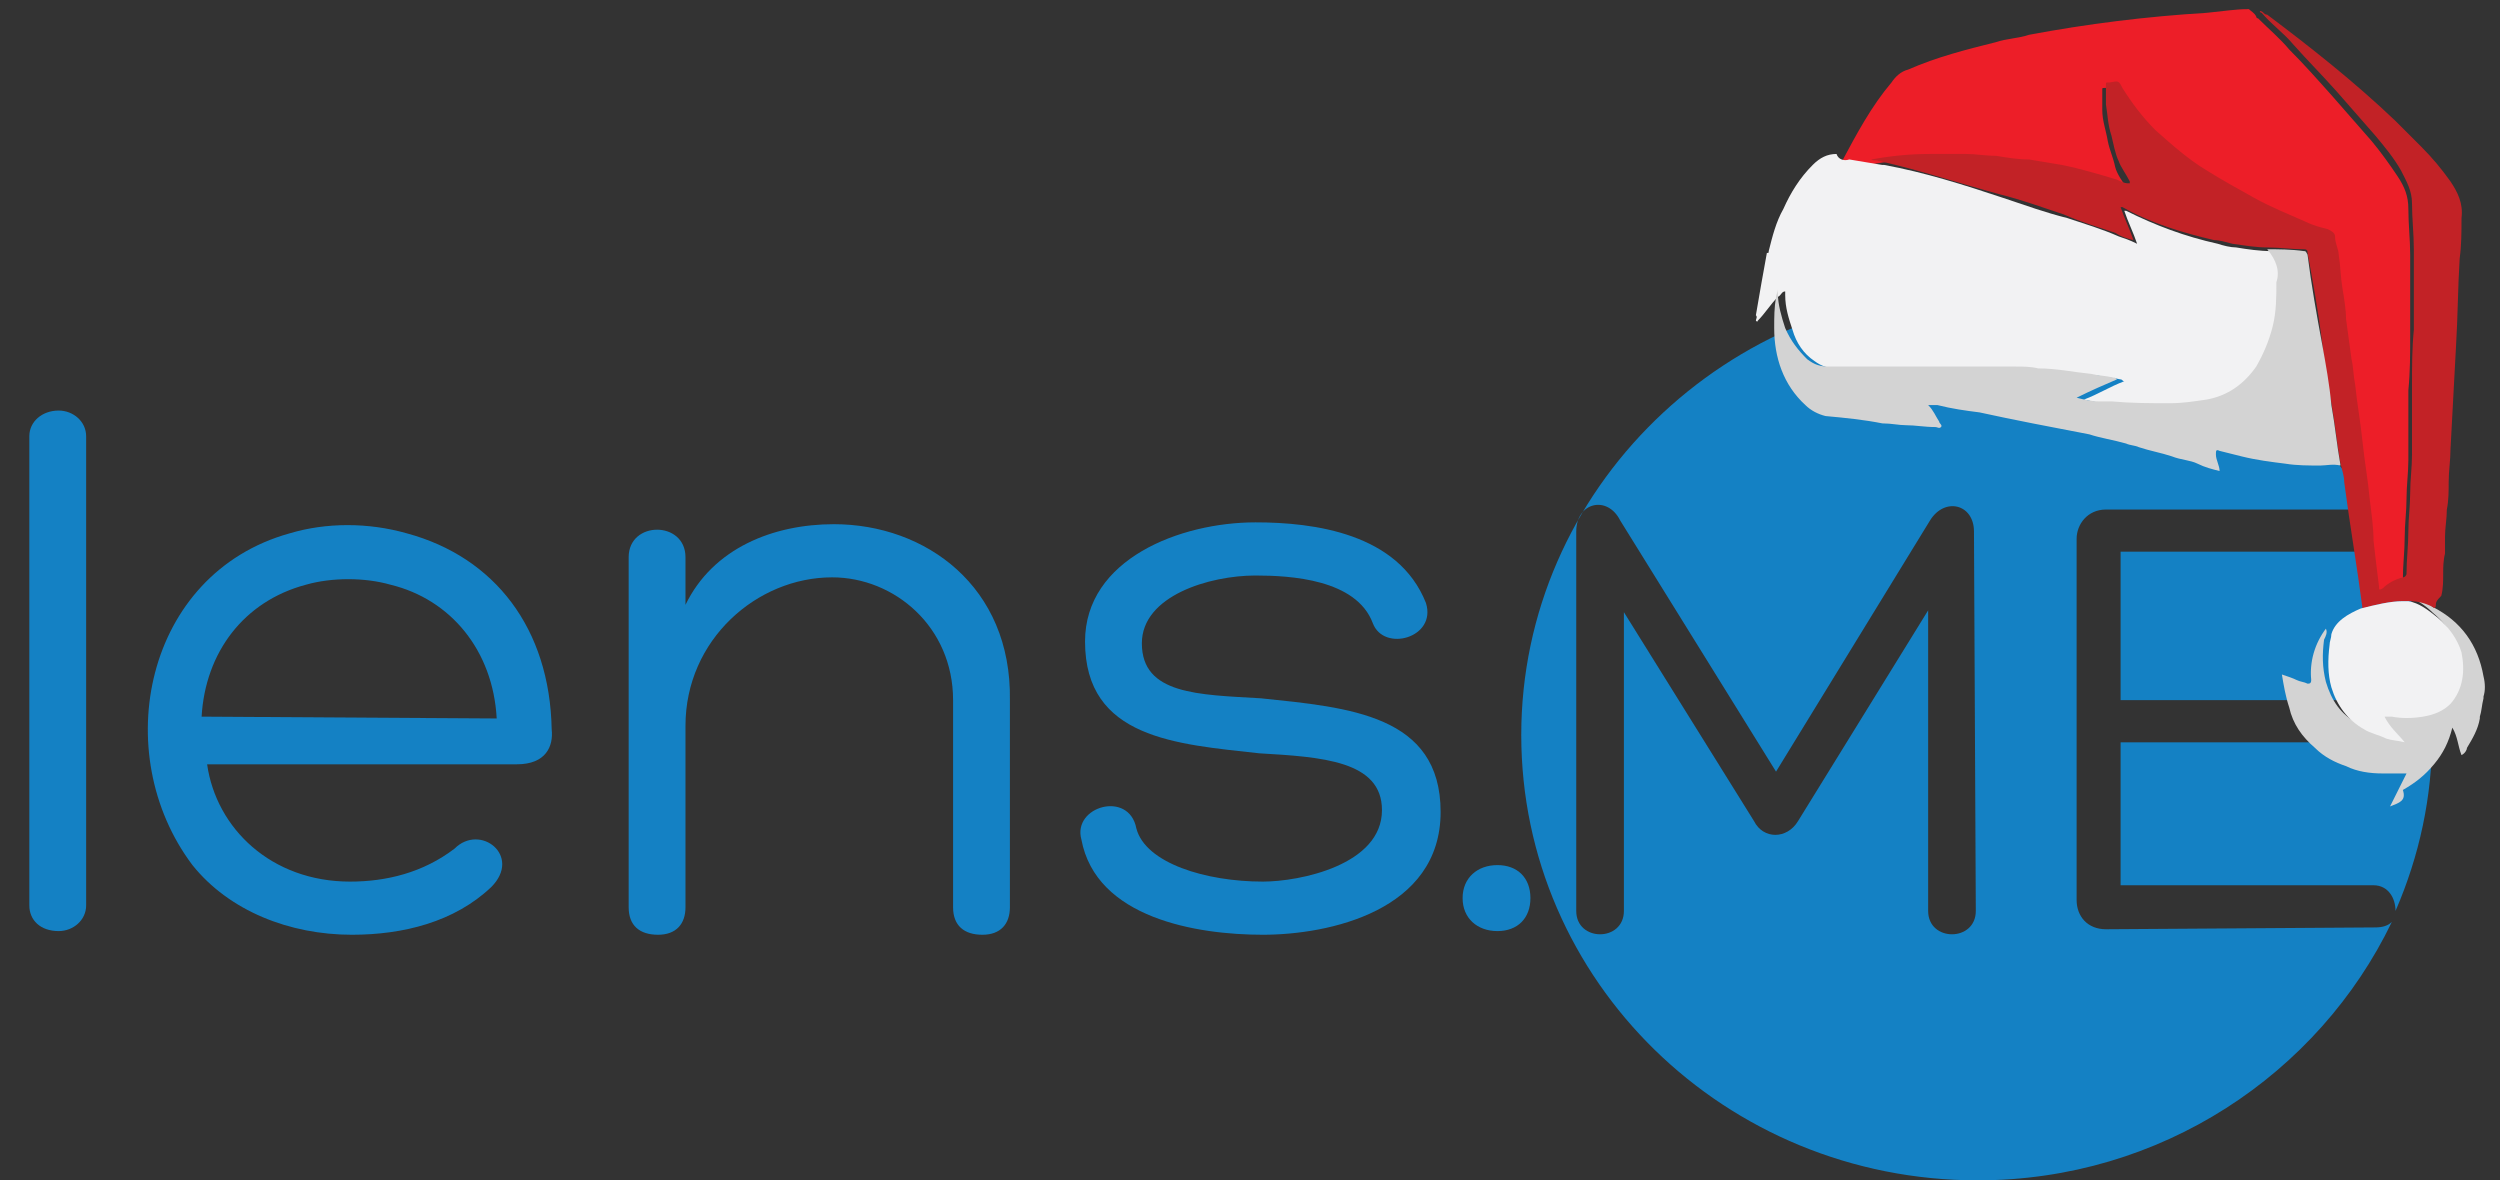 <?xml version="1.0" encoding="utf-8"?>
<!-- Generator: Adobe Illustrator 27.9.0, SVG Export Plug-In . SVG Version: 6.00 Build 0)  -->
<svg version="1.1" id="Layer_1" xmlns="http://www.w3.org/2000/svg" xmlns:xlink="http://www.w3.org/1999/xlink" x="0px" y="0px"
	 viewBox="0 0 136.4 64.4" style="enable-background:new 0 0 136.4 64.4;" xml:space="preserve">
<rect x="0" y="0" width="136.4" height="64.4" fill="#333333" stroke="none"/>
<style type="text/css">
	.st0{fill:#1481C4;}
	.st1{fill:#ED1E28;}
	.st2{fill:#F2F2F3;}
	.st3{fill:#D3D3D3;}
	.st4{fill:#C22226;}
</style>
<g>
	<g>
		<path class="st0" d="M114.9,50.7c-1,0-1.6-0.7-1.6-1.6V29.4c0-0.8,0.6-1.6,1.6-1.6h14.4c-4.3-7.2-12.3-12-21.4-12
			C94.2,15.8,83,26.7,83,40.1c0,13.4,11.1,24.3,24.9,24.3c10,0,18.6-5.8,22.6-14.1c-0.2,0.2-0.5,0.3-0.9,0.3L114.9,50.7L114.9,50.7
			L114.9,50.7z M107.8,49.7c0,1.7-2.6,1.7-2.6,0V33.3l-7.1,11.5c-0.6,1-1.9,1-2.4,0l-7.1-11.4v16.3c0,1.7-2.6,1.7-2.6,0V29
			c0-1.6,1.7-2,2.4-0.6l8.5,13.7l8.4-13.7c0.8-1.3,2.4-0.9,2.4,0.6L107.8,49.7L107.8,49.7z"/>
		<path class="st0" d="M115.7,30.1v8.1h13.1c1.4,0,1.5,2.3,0,2.3h-13.1v7.8h13.8c0.8,0,1.2,0.7,1.2,1.4c1.3-3,2-6.2,2-9.6
			c0-3.7-0.8-7.2-2.4-10.3c-0.2,0.2-0.4,0.3-0.8,0.3H115.7z"/>
		<path class="st0" d="M3.2,22.4c-0.9,0-1.6,0.6-1.6,1.4v25.6c0,0.8,0.6,1.4,1.6,1.4c0.8,0,1.5-0.6,1.5-1.4V23.8
			C4.7,23,4,22.4,3.2,22.4"/>
		<path class="st0" d="M30.1,39.8c-0.1-5.5-3.1-9.4-7.9-10.7l0,0c-2.1-0.6-4.4-0.6-6.4,0c-7.9,2.2-9.9,12-5.3,18.1
			c2,2.5,5.3,3.8,8.7,3.8c2.8,0,5.6-0.7,7.6-2.6c1.7-1.7-0.6-3.5-2-2.1c-1.7,1.3-3.7,1.8-5.7,1.8c-4.3,0-7.3-2.9-7.8-6.4h16.9
			C29.8,41.7,30.2,40.7,30.1,39.8L30.1,39.8L30.1,39.8L30.1,39.8z M11,39.1c0.2-3.5,2.3-6.3,5.7-7.2c1.4-0.4,3.2-0.4,4.6,0l0,0
			c3.3,0.8,5.6,3.6,5.8,7.3L11,39.1L11,39.1z"/>
		<path class="st0" d="M45.5,28.6c-3.3,0-6.6,1.3-8.1,4.4v-2.6c0-2-3.1-2-3.1,0v19.1c0,1,0.6,1.5,1.6,1.5s1.5-0.6,1.5-1.5v-9.9
			c0-4.7,3.9-8.1,8-8.1c3.4,0,6.6,2.7,6.6,6.7v11.3c0,1,0.6,1.5,1.6,1.5s1.5-0.6,1.5-1.5V38.2C55.2,32,50.5,28.6,45.5,28.6"/>
		<path class="st0" d="M68.8,38.1c-3.4-0.2-6.5-0.2-6.5-3c0-2.6,3.7-3.7,6.2-3.7c1.9,0,5.5,0.2,6.4,2.6c0.6,1.6,3.5,0.8,2.9-1.1
			c-1.5-3.8-6.1-4.4-9.3-4.4c-4.1,0-9.3,2-9.3,6.5c0,5.3,5,5.6,9.5,6.1c3.4,0.2,6.7,0.4,6.7,3.1c0,3-4.5,3.9-6.5,3.9
			c-3.1,0-6.4-1-6.9-2.9c-0.4-2.1-3.5-1.2-3,0.6c0.8,4.3,6.3,5.2,9.9,5.2c3.6,0,9.7-1.3,9.7-6.7C78.6,39,73.6,38.6,68.8,38.1"/>
		<path class="st0" d="M81.7,47.2c-1.1,0-1.9,0.7-1.9,1.8s0.8,1.8,1.9,1.8c1.1,0,1.8-0.7,1.8-1.8C83.5,47.9,82.8,47.2,81.7,47.2"/>
	</g>
	<g id="pSpscG_00000058553267304032611720000000039391806147842696_">
		<g>
			<path class="st1" d="M122.6,0.5h0.1c0.1,0.1,0.3,0.2,0.4,0.4c0,0,0,0.1,0.1,0.1c0.6,0.6,1.2,1.1,1.7,1.7c0.8,0.8,1.6,1.7,2.4,2.6
				c0.7,0.8,1.4,1.6,2.1,2.4c0.5,0.6,1,1.3,1.4,1.9c0.4,0.6,0.6,1.1,0.6,1.8c0,0.8,0.1,1.7,0.1,2.5c0,0.6,0,1.3,0,1.9
				c0,0.8,0,1.7,0,2.5c0,1,0,2-0.1,3c0,0.7,0,1.4,0,2s0,1.2,0,1.8c0,0.7-0.1,1.4-0.1,2.1c0,0.7-0.1,1.4-0.1,2.1
				c0,0.8-0.1,1.5-0.1,2.3c0,0.2-0.1,0.2-0.2,0.2c-0.4,0.1-0.8,0.3-1.1,0.6c-0.1,0.1-0.2,0.1-0.2-0.1c-0.1-0.9-0.2-1.7-0.3-2.5
				c-0.1-0.8-0.2-1.5-0.2-2.2c-0.1-1-0.3-2.1-0.4-3.2c-0.1-1-0.3-2.1-0.4-3.1c0-0.5-0.1-0.9-0.2-1.4c-0.1-0.7-0.2-1.5-0.3-2.2
				c-0.1-0.6-0.2-1.2-0.2-1.7c-0.1-0.6-0.1-1.2-0.2-1.8c0-0.4-0.2-0.7-0.2-1c0-0.2-0.1-0.4-0.4-0.4c-0.4-0.2-0.8-0.3-1.2-0.4
				c-1-0.4-1.9-0.8-2.8-1.3c-0.9-0.4-1.8-1-2.6-1.5c-1-0.7-2-1.4-2.8-2.2c-0.7-0.7-1.3-1.4-1.8-2.3c-0.2-0.4-0.2-0.4-0.7-0.3
				c0,0,0,0-0.1,0s-0.1,0-0.1,0.1c0,0.4,0,0.7,0,1.1c0,0.6,0.2,1.1,0.3,1.7c0.1,0.5,0.3,0.9,0.4,1.4c0.1,0.4,0.4,0.8,0.6,1.1
				c0,0,0.1,0.1,0,0.1c0,0.1-0.1,0-0.1,0c-0.2-0.1-0.4-0.2-0.6-0.2c-1-0.4-2-0.6-3-0.8c-0.6-0.1-1.2-0.2-1.8-0.3s-1.2-0.2-1.8-0.2
				c-0.5,0-1-0.1-1.6-0.1c-0.7,0-1.3,0-2,0c-1.1,0-2.1,0.1-3.2,0.3c0.2,0.1,0.3,0,0.4,0.1c-0.6-0.1-1.1-0.2-1.7-0.3c0,0,0,0-0.1,0
				c0.8-1.5,1.6-3,2.7-4.3c0.2-0.3,0.5-0.6,0.9-0.7c1.6-0.7,3.2-1.1,4.8-1.5c0.6-0.2,1.2-0.2,1.8-0.4c3.2-0.6,6.4-1,9.7-1.2
				C121.4,0.6,122,0.5,122.6,0.5z"/>
			<path class="st2" d="M100.9,8.7C100.9,8.7,100.9,8.8,100.9,8.7c0.6,0.1,1.2,0.2,1.8,0.3h0.1c2.2,0.4,4.4,1.1,6.5,1.8
				c1.2,0.4,2.3,0.8,3.5,1.1c0.9,0.3,1.9,0.6,2.8,1c0.3,0.1,0.6,0.2,1,0.4c-0.2-0.6-0.5-1.2-0.7-1.8h0.1c1.6,0.8,3.2,1.4,5,1.8
				c0.3,0.1,0.7,0.2,1,0.2c0.6,0.1,1.3,0.2,1.9,0.2c0.4,0.5,0.6,1.2,0.7,1.8c0.1,0.8,0,1.6-0.2,2.4c-0.2,0.8-0.5,1.5-0.9,2.2
				c-0.6,1-1.5,1.6-2.7,1.8c-0.6,0.1-1.3,0.2-2,0.2c-1.1,0-2.2,0-3.2-0.1c-0.2,0-0.5,0-0.7,0c-0.4,0-0.7-0.1-1.2-0.2
				c0.8-0.3,1.4-0.7,2.2-1c-0.1,0-0.1-0.1-0.2-0.1c-0.4-0.1-0.8-0.1-1.2-0.2c-1-0.1-1.9-0.2-2.9-0.3c-0.4,0-0.8-0.1-1.2-0.1
				c-0.8,0-1.5,0-2.3,0s-1.7,0-2.5,0c-0.6,0-1.3,0-1.9,0c-1.2,0-2.3,0-3.5,0c-0.4,0-0.8-0.1-1.2-0.4c-0.6-0.4-1-1-1.2-1.7
				c-0.2-0.6-0.4-1.2-0.4-1.9c0,0,0-0.1,0-0.2l0,0l0,0c-0.2,0-0.2,0.2-0.4,0.3c-0.4,0.4-0.7,0.9-1.1,1.3c0,0,0,0.1-0.1,0
				c0-0.1,0.1-0.2,0-0.3c0.2-1.2,0.4-2.3,0.6-3.4c0.1,0,0.1,0,0.1-0.1c0.2-0.8,0.4-1.6,0.8-2.3c0.4-0.9,0.9-1.7,1.6-2.4
				c0.4-0.4,0.8-0.6,1.3-0.6C100.3,8.7,100.6,8.8,100.9,8.7z"/>
			<path class="st3" d="M130.4,44L130.4,44c0.3-0.6,0.6-1.2,0.9-1.8c-0.5,0-0.9,0-1.3,0c-0.7,0-1.4-0.1-2-0.4
				c-0.6-0.2-1.2-0.5-1.7-1c-0.7-0.6-1.2-1.3-1.4-2.2c-0.2-0.6-0.3-1.2-0.4-1.8c0.3,0.1,0.6,0.2,0.8,0.3c0.2,0.1,0.4,0.1,0.6,0.2
				c0.1,0,0.2,0,0.2-0.2c-0.1-1,0.2-2,0.8-2.8c0.1,0.2,0,0.4-0.1,0.6c-0.1,0.8-0.1,1.5,0.1,2.3c0.3,1,0.8,1.8,1.8,2.3
				c0.4,0.2,0.8,0.4,1.2,0.5c0.3,0.1,0.6,0.2,1,0.2c-0.4-0.4-0.8-0.8-1.1-1.4c0.2,0,0.3,0,0.4,0c0.6,0.1,1.2,0.1,1.7,0
				c0.6-0.1,1.1-0.3,1.5-0.7c0.8-0.8,0.9-1.7,0.6-2.8c-0.2-0.8-0.7-1.4-1.3-1.9c-0.4-0.4-1-0.8-1.6-0.9c0.4,0,0.9,0.1,1.2,0.3
				c0.2,0.1,0.2,0.1,0.2-0.1c0,0.2,0.1,0.3,0.2,0.4c1.6,0.8,2.5,2.1,2.8,3.8c0.1,0.4,0.1,0.8,0,1.1v0.1c-0.1,0.4-0.1,0.7-0.2,1
				c0,0,0,0,0,0.1c-0.1,0.6-0.4,1.1-0.7,1.6c0,0.1-0.1,0.3-0.3,0.4c-0.2-0.5-0.2-1-0.5-1.5c-0.2,0.8-0.5,1.4-1,2s-1,1-1.7,1.4
				C131.3,43.7,130.9,43.8,130.4,44z"/>
			<path class="st4" d="M132.9,33c0,0.2-0.1,0.2-0.2,0.1c-0.4-0.2-0.8-0.3-1.2-0.3c-0.1,0-0.2,0-0.3,0c-0.8,0-1.6,0.2-2.3,0.4
				c-0.3-2.3-0.7-4.6-1-6.9c0-0.3-0.1-0.6-0.2-1c-0.2-1.1-0.3-2.2-0.5-3.3s-0.4-2.2-0.5-3.3c-0.2-1.6-0.5-3.3-0.8-4.9
				c0-0.1,0-0.2-0.2-0.2c-0.7,0-1.3-0.1-2-0.1c-0.6,0-1.2-0.1-1.9-0.2c-0.4-0.1-0.7-0.2-1-0.2c-1.7-0.4-3.4-0.9-5-1.8c0,0,0,0-0.1,0
				c0.2,0.6,0.5,1.2,0.7,1.8c-0.4-0.1-0.7-0.2-1-0.4c-0.9-0.3-1.9-0.6-2.8-1c-1.2-0.4-2.3-0.8-3.5-1.1c-2.2-0.6-4.3-1.3-6.5-1.8
				h-0.1c-0.1-0.1-0.3,0-0.4-0.1c1.1-0.2,2.1-0.3,3.2-0.3c0.7,0,1.3,0,2,0c0.5,0,1,0.1,1.6,0.1c0.6,0.1,1.2,0.2,1.8,0.2
				c0.6,0.1,1.2,0.2,1.8,0.3c1,0.2,2,0.5,3,0.8c0.2,0.1,0.4,0.2,0.6,0.2c0.1,0,0.1,0,0.1,0c0-0.1,0-0.1,0-0.1
				c-0.2-0.4-0.5-0.8-0.6-1.1c-0.2-0.4-0.3-1-0.4-1.4c-0.2-0.6-0.2-1.1-0.3-1.7c0-0.4,0-0.7,0-1.1c0-0.1,0-0.1,0.1-0.1
				c0,0,0,0,0.1,0c0.5-0.1,0.5-0.1,0.7,0.3c0.5,0.8,1.1,1.6,1.8,2.3c0.9,0.8,1.8,1.6,2.8,2.2c0.8,0.5,1.7,1,2.6,1.5s1.9,0.9,2.8,1.3
				c0.4,0.2,0.8,0.3,1.2,0.4c0.2,0.1,0.4,0.2,0.4,0.4c0,0.4,0.2,0.7,0.2,1c0.1,0.6,0.1,1.2,0.2,1.8s0.2,1.2,0.2,1.7
				c0.1,0.7,0.2,1.5,0.3,2.2c0.1,0.4,0.1,0.9,0.2,1.4c0.1,1,0.3,2.1,0.4,3.1s0.3,2.1,0.4,3.2c0.1,0.8,0.2,1.5,0.2,2.2
				c0.1,0.9,0.2,1.7,0.3,2.5c0,0.2,0,0.2,0.2,0.1c0.3-0.3,0.7-0.5,1.1-0.6c0.1,0,0.2-0.1,0.2-0.2c0-0.8,0.1-1.5,0.1-2.3
				c0-0.7,0.1-1.4,0.1-2.1c0-0.7,0.1-1.4,0.1-2.1c0-0.6,0-1.2,0-1.8c0-0.7,0-1.3,0-2c0-1,0-2,0.1-3c0-0.8,0-1.7,0-2.5
				c0-0.6,0-1.3,0-1.9c0-0.8-0.1-1.7-0.1-2.5c0-0.7-0.3-1.2-0.6-1.8c-0.4-0.7-0.9-1.3-1.4-1.9c-0.7-0.8-1.4-1.6-2.1-2.4
				c-0.8-0.9-1.6-1.7-2.4-2.6c-0.5-0.6-1.2-1.1-1.7-1.7c0,0-0.1,0-0.1-0.1c0.2,0,0.2,0.2,0.4,0.2c2.4,1.8,4.8,3.7,7,5.8
				c0.5,0.5,1,1,1.4,1.4c0.6,0.6,1.1,1.2,1.6,1.9c0.4,0.6,0.7,1.2,0.6,2c0,0.7,0,1.5-0.1,2.2c-0.1,1.6-0.1,3.2-0.2,4.8
				c-0.1,1.8-0.2,3.7-0.3,5.6c0,0.6-0.1,1.2-0.1,1.8c0,0.5,0,1-0.1,1.5c0,0.5-0.1,1-0.1,1.5c0,0.3,0,0.6,0,0.9
				c-0.1,0.4-0.1,0.8-0.1,1.1c0,0.4,0,0.8-0.1,1.2C132.9,32.8,132.9,32.9,132.9,33z"/>
			<path class="st3" d="M123.7,13.6c0.6,0,1.3,0,2,0.1c0.1,0,0.1,0,0.2,0.2c0.2,1.6,0.5,3.3,0.8,4.9c0.2,1.1,0.4,2.2,0.5,3.3
				c0.2,1.1,0.3,2.2,0.5,3.3c-0.4-0.1-0.8,0-1.1,0c-0.6,0-1.3,0-1.9-0.1c-0.8-0.1-1.6-0.2-2.4-0.4c-0.4-0.1-0.8-0.2-1.2-0.3
				c-0.2-0.1-0.2,0-0.2,0.2c0,0.3,0.2,0.6,0.2,0.9c-0.4-0.1-0.8-0.2-1.2-0.4c-0.4-0.2-0.9-0.2-1.4-0.4c-0.6-0.2-1.2-0.3-1.8-0.5
				c-0.2-0.1-0.5-0.1-0.7-0.2c-0.7-0.2-1.4-0.3-2-0.5c-1-0.2-2.1-0.4-3.1-0.6c-1-0.2-2-0.4-2.9-0.6c-0.8-0.1-1.5-0.2-2.3-0.4
				c-0.1,0-0.3,0-0.5,0c0.3,0.3,0.4,0.6,0.6,0.9c0,0.1,0.2,0.2,0.1,0.3c-0.1,0.1-0.2,0-0.3,0c-0.6,0-1.1-0.1-1.6-0.1
				c-0.4,0-0.8-0.1-1.3-0.1c-1-0.2-2-0.3-3.1-0.4c-0.4-0.1-0.8-0.3-1.1-0.6c-1.2-1.1-1.7-2.6-1.7-4.2c0-0.6,0-1.1,0.1-1.7
				c0-0.1,0.1-0.3,0.1-0.4l0,0l0,0c0,0,0,0.1,0,0.2c0,0.6,0.2,1.3,0.4,1.9c0.3,0.7,0.7,1.2,1.2,1.7c0.4,0.3,0.7,0.4,1.2,0.4
				c1.2,0,2.3,0,3.5,0c0.6,0,1.3,0,1.9,0c0.8,0,1.7,0,2.5,0s1.5,0,2.3,0c0.4,0,0.8,0,1.2,0.1c1,0,1.9,0.2,2.9,0.3
				c0.4,0.1,0.8,0.1,1.2,0.2c0.1,0,0.1,0,0.2,0.1c-0.7,0.3-1.4,0.6-2.2,1c0.4,0.1,0.8,0.2,1.2,0.2c0.2,0,0.5,0,0.7,0
				c1.1,0.1,2.1,0.1,3.2,0.1c0.7,0,1.3-0.1,2-0.2c1.1-0.2,2-0.8,2.7-1.8c0.4-0.7,0.7-1.4,0.9-2.2c0.2-0.8,0.2-1.6,0.2-2.4
				C124.4,14.8,124.2,14.2,123.7,13.6z"/>
			<path class="st2" d="M128.8,33.2c0.8-0.2,1.6-0.4,2.3-0.4c0.1,0,0.2,0,0.3,0c0.6,0.1,1.1,0.5,1.6,0.9c0.6,0.5,1.1,1.2,1.3,1.9
				c0.2,1,0.1,2-0.6,2.8c-0.4,0.4-0.9,0.6-1.5,0.7c-0.6,0.1-1.2,0.1-1.7,0c-0.1,0-0.3,0-0.4,0c0.3,0.6,0.7,0.9,1.1,1.4
				c-0.4-0.1-0.7-0.1-1-0.2c-0.4-0.2-0.9-0.3-1.2-0.5c-0.9-0.5-1.5-1.3-1.8-2.3c-0.2-0.7-0.2-1.5-0.1-2.3c0-0.2,0.1-0.4,0.1-0.6
				C127.4,33.9,128.1,33.5,128.8,33.2z"/>
		</g>
	</g>
</g>
</svg>
